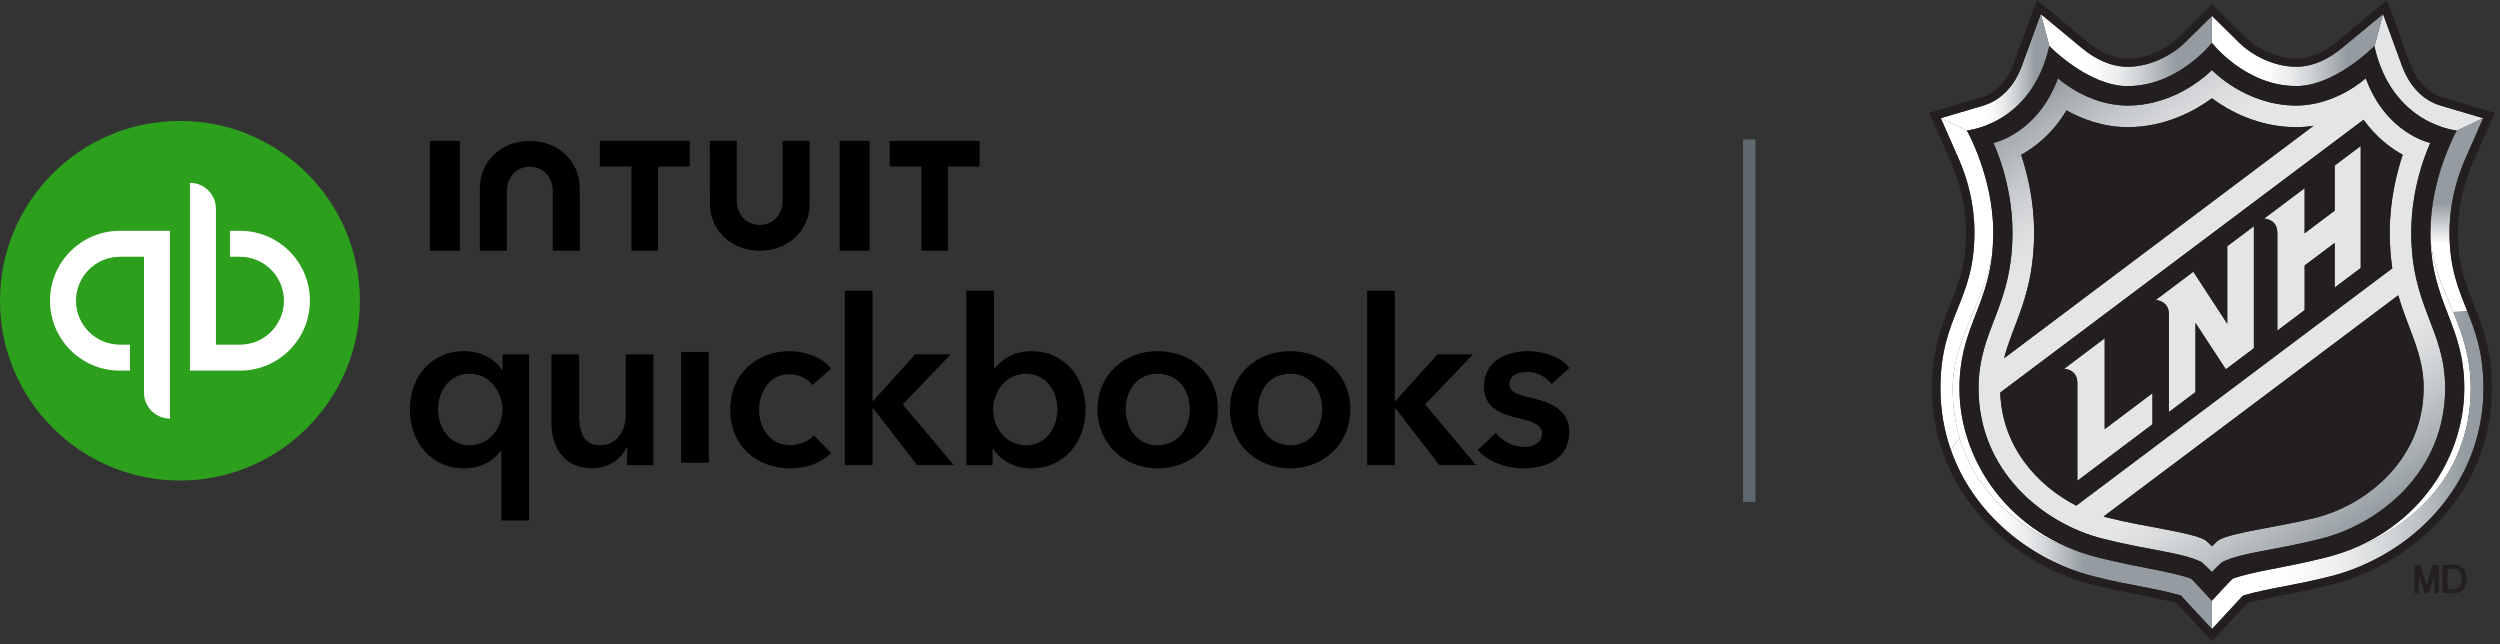 <svg width="194" height="50" viewBox="0 0 194 50" fill="none" xmlns="http://www.w3.org/2000/svg">
<rect x="0" y="0" width="194" height="50" fill="#333333" stroke="none"/>
<path d="M13.963 37.288C21.674 37.288 27.926 31.041 27.926 23.335C27.926 15.629 21.674 9.382 13.963 9.382C6.251 9.382 0 15.629 0 23.335C0 31.041 6.251 37.288 13.963 37.288Z" fill="#2CA01C"/>
<path d="M9.309 17.909C6.308 17.909 3.879 20.34 3.879 23.335C3.879 26.333 6.308 28.761 9.309 28.761C9.566 28.761 9.827 28.761 10.084 28.761V26.745H9.309C7.425 26.745 5.896 25.217 5.896 23.335C5.896 21.453 7.425 19.924 9.309 19.924H11.174C11.174 19.924 11.174 30.268 11.174 30.466C11.174 31.579 12.076 32.482 13.19 32.482V17.909C13.19 17.909 11.102 17.909 9.309 17.909Z" fill="white"/>
<path d="M18.62 28.761C21.621 28.761 24.05 26.33 24.05 23.335C24.05 20.337 21.621 17.909 18.62 17.909C18.363 17.909 18.102 17.909 17.845 17.909V19.924H18.62C20.504 19.924 22.033 21.453 22.033 23.335C22.033 25.217 20.504 26.746 18.62 26.746H16.755C16.755 26.746 16.755 16.402 16.755 16.203C16.755 15.09 15.852 14.188 14.739 14.188V28.761C14.739 28.761 16.827 28.761 18.62 28.761Z" fill="white"/>
<path d="M41.057 40.388H38.91V34.947H38.873C38.317 35.805 37.225 36.342 36.028 36.342C33.415 36.342 31.804 34.265 31.804 31.759C31.804 29.216 33.523 27.248 35.973 27.248C37.546 27.248 38.515 28.016 38.944 28.698H38.996V27.498H41.054V40.388H41.057ZM36.46 34.552C38.033 34.552 38.984 33.139 38.984 31.797C38.984 30.454 38.037 29.004 36.46 29.004C34.797 29.004 33.992 30.417 33.992 31.759C33.989 33.102 34.794 34.552 36.46 34.552Z" fill="black"/>
<path d="M50.701 36.092H48.662V34.713H48.625C48.248 35.571 47.23 36.342 45.959 36.342C43.722 36.342 42.791 34.623 42.791 32.87V27.5H44.938V32.262C44.938 33.284 45.169 34.552 46.549 34.552C47.909 34.552 48.554 33.37 48.554 32.225V27.5H50.701V36.092Z" fill="black"/>
<path d="M52.855 27.312H55.002V35.904H52.855V27.312Z" fill="black"/>
<path d="M63.036 29.88C62.697 29.395 61.962 29.037 61.265 29.037C59.691 29.037 58.902 30.451 58.902 31.793C58.902 33.136 59.707 34.549 61.336 34.549C61.999 34.549 62.73 34.281 63.144 33.781L64.486 35.142C63.77 35.91 62.588 36.342 61.317 36.342C58.775 36.342 56.665 34.66 56.665 31.796C56.665 29.003 58.741 27.25 61.265 27.25C62.518 27.25 63.823 27.75 64.504 28.593L63.036 29.88Z" fill="black"/>
<path d="M65.56 22.56H67.707V31.114H67.76L71.017 27.497H73.772L70.052 31.383L74.007 36.089H71.163L67.763 31.685H67.71V36.089H65.563V22.56H65.56Z" fill="black"/>
<path d="M77.136 22.56V28.593H77.188C77.635 28.038 78.493 27.25 80.07 27.25C82.522 27.25 84.238 29.219 84.238 31.762C84.238 34.268 82.627 36.345 80.014 36.345C78.814 36.345 77.65 35.79 77.061 34.805H77.025V36.095H74.985V22.56H77.136ZM79.588 29.003C78.015 29.003 77.064 30.454 77.064 31.796C77.064 33.139 78.011 34.552 79.588 34.552C81.251 34.552 82.056 33.102 82.056 31.759C82.056 30.417 81.251 29.003 79.588 29.003Z" fill="black"/>
<path d="M89.84 27.25C92.435 27.25 94.512 29.059 94.512 31.762C94.512 34.466 92.435 36.345 89.84 36.345C87.246 36.345 85.169 34.466 85.169 31.762C85.169 29.059 87.246 27.25 89.84 27.25ZM89.84 34.552C91.54 34.552 92.327 33.102 92.327 31.759C92.327 30.417 91.54 29.003 89.84 29.003C88.14 29.003 87.354 30.417 87.354 31.759C87.354 33.102 88.14 34.552 89.84 34.552Z" fill="black"/>
<path d="M100.114 27.25C102.708 27.25 104.785 29.059 104.785 31.762C104.785 34.466 102.708 36.345 100.114 36.345C97.519 36.345 95.443 34.466 95.443 31.762C95.443 29.059 97.519 27.25 100.114 27.25ZM100.114 34.552C101.814 34.552 102.601 33.102 102.601 31.759C102.601 30.417 101.814 29.003 100.114 29.003C98.414 29.003 97.627 30.417 97.627 31.759C97.624 33.102 98.414 34.552 100.114 34.552Z" fill="black"/>
<path d="M106.09 22.56H108.237V31.114H108.29L111.548 27.497H114.303L110.582 31.383L114.538 36.089H111.693L108.293 31.685H108.241V36.089H106.093V22.56H106.09Z" fill="black"/>
<path d="M120.397 29.791C120.02 29.291 119.304 28.858 118.517 28.858C117.839 28.858 117.138 29.108 117.138 29.791C117.138 30.454 117.802 30.633 118.999 30.917C120.27 31.223 121.772 31.793 121.772 33.475C121.772 35.571 120.072 36.339 118.194 36.339C116.87 36.339 115.491 35.839 114.667 34.926L116.08 33.602C116.546 34.21 117.351 34.676 118.28 34.676C118.906 34.676 119.659 34.426 119.659 33.654C119.659 32.938 118.995 32.722 117.691 32.42C116.419 32.114 115.149 31.596 115.149 29.985C115.149 28.069 116.867 27.248 118.567 27.248C119.801 27.248 121.09 27.677 121.788 28.553L120.397 29.791Z" fill="black"/>
<path d="M55.088 15.794C55.088 17.911 56.793 19.459 58.959 19.459C61.126 19.459 62.833 17.914 62.833 15.794V10.932H60.733V15.545C60.733 16.688 59.964 17.452 58.953 17.452C57.939 17.452 57.173 16.688 57.173 15.545V10.932H55.076L55.088 15.794Z" fill="black"/>
<path d="M69.039 12.924H71.501V19.459H73.562V12.924H76.02V10.932H69.039V12.924Z" fill="black"/>
<path d="M67.488 10.932H65.16V19.459H67.488V10.932Z" fill="black"/>
<path d="M46.543 12.924H49.005V19.459H51.066V12.924H53.525V10.932H46.543V12.924Z" fill="black"/>
<path d="M35.683 10.932H33.356V19.459H35.683V15.197V10.932Z" fill="black"/>
<path d="M44.986 14.597C44.986 12.48 43.277 10.932 41.11 10.932C38.943 10.932 37.234 12.477 37.234 14.597V19.459H39.332V14.846C39.332 13.703 40.102 12.939 41.113 12.939C42.124 12.939 42.894 13.703 42.894 14.846V19.459H44.992L44.986 14.597Z" fill="black"/>
<path d="M135.267 10.82H136.226V38.95H135.267V10.82Z" fill="#5D686F"/>
<g clip-path="url(#clip0_290_53345)">
<path d="M152.053 30.135C152.053 25.615 154.174 23.896 154.609 19.616C154.011 23.368 151.524 26.446 151.524 30.135C151.524 31.558 151.719 32.848 152.072 34.025C153.633 39.225 158.285 42.115 162.786 43.26C155.849 41.504 152.053 35.681 152.053 30.135Z" fill="white"/>
<path d="M190.371 24.205C189.528 22.159 188.602 20.314 188.602 18.042C188.602 23.544 191.234 25.099 191.234 30.135C191.234 35.681 187.431 41.504 180.5 43.261C186.758 41.68 191.731 37.097 191.731 30.135C191.731 27.774 191.083 25.924 190.371 24.205Z" fill="white"/>
<path d="M189.434 8.209C188.017 7.787 186.979 6.717 186.362 5.024L184.926 1.089L184.259 3.582C185.625 9.701 190.655 10.136 190.655 10.136L192.695 9.172L189.434 8.209Z" fill="#E4E5E6"/>
<path d="M172.833 25.118L170.202 21.082L167.281 23.279C167.281 23.279 168.307 23.305 168.307 24.381V31.973L170.372 30.424V25.055L172.726 28.655L174.904 27.019V17.551L172.839 19.099V25.111L172.833 25.118Z" fill="#E4E5E6"/>
<path d="M181.168 16.349L178.839 18.099V14.599L175.698 16.959C175.698 16.959 176.724 16.985 176.724 18.061V25.653L178.845 24.06V20.598L181.174 18.848V22.31L183.195 20.793V11.325L181.174 12.842V16.342L181.168 16.349Z" fill="#E4E5E6"/>
<path d="M163.321 26.251L160.18 28.612C160.18 28.612 161.206 28.643 161.206 29.713V37.305L167.035 32.924V30.506L163.328 33.295V26.245L163.321 26.251Z" fill="#E4E5E6"/>
<path d="M153.211 18.054C153.211 23.43 150.573 24.494 150.573 30.135C150.573 31.853 150.863 33.465 151.392 34.944C151.556 34.604 151.801 34.277 152.078 34.025C151.726 32.848 151.53 31.551 151.53 30.135C151.53 26.446 154.017 23.367 154.615 19.616C154.665 19.131 154.691 18.608 154.691 18.042C154.691 13.755 152.645 10.129 152.645 10.129L150.605 9.166L151.99 12.313C152.689 13.899 153.217 15.845 153.217 18.048L153.211 18.054Z" fill="url(#paint0_linear_290_53345)"/>
<path d="M188.603 18.042C188.603 20.314 189.528 22.159 190.371 24.205L191.473 24.167C190.793 22.461 190.082 20.831 190.082 18.048C190.082 15.845 190.611 13.899 191.309 12.313L192.694 9.166L190.655 10.129C190.655 10.129 188.609 13.748 188.609 18.042H188.603Z" fill="url(#paint1_linear_290_53345)"/>
<path d="M170.038 44.91C168.364 44.305 166.091 44.091 162.792 43.26C158.291 42.121 153.639 39.225 152.078 34.025C151.801 34.277 151.556 34.605 151.392 34.944C153.167 39.962 157.618 43.474 162.421 44.715C165.499 45.489 166.935 45.571 169.226 46.207C169.522 46.521 171.643 48.813 171.643 48.813V46.616C171.643 46.616 170.252 45.105 170.038 44.904V44.91Z" fill="url(#paint2_linear_290_53345)"/>
<path d="M163.157 41.8C166.827 42.731 169.226 42.839 170.831 43.613C170.831 43.613 171.417 44.148 171.637 44.393C171.857 44.148 172.443 43.613 172.443 43.613C174.054 42.839 176.453 42.731 180.117 41.8C184.75 40.623 189.742 36.543 189.742 30.135C189.742 25.546 187.11 23.865 187.11 18.042C187.11 14.114 188.596 11.092 188.596 11.092C188.596 11.092 185.172 10.399 183.579 6.068C183.579 6.068 181.306 8.19 178.171 8.19C174.243 8.19 171.637 5.433 171.637 5.433C171.637 5.433 169.031 8.19 165.103 8.19C161.968 8.19 159.695 6.068 159.695 6.068C158.102 10.399 154.678 11.092 154.678 11.092C154.678 11.092 156.163 14.114 156.163 18.042C156.163 23.865 153.532 25.546 153.532 30.135C153.532 36.55 158.53 40.629 163.157 41.8ZM188.074 30.135C188.074 35.574 183.743 39.15 179.714 40.176C176.812 40.912 173.255 41.296 172.185 41.907C171.939 42.083 171.649 42.398 171.649 42.398C171.649 42.398 171.354 42.083 171.114 41.907C170.038 41.296 166.487 40.912 163.579 40.176C163.472 40.151 163.359 40.119 163.252 40.087L186.116 22.921C186.896 25.646 188.086 27.428 188.086 30.141L188.074 30.135ZM186.449 12.011C185.984 13.402 185.442 15.555 185.442 18.042C185.442 19.074 185.518 19.993 185.644 20.818L161.118 39.238C158.046 37.658 155.358 34.63 155.219 30.462L183.409 9.292C184.391 10.658 185.524 11.501 186.449 12.005V12.011ZM157.844 18.042C157.844 15.549 157.303 13.402 156.837 12.011C157.92 11.419 159.273 10.368 160.356 8.561C161.521 9.21 163.164 9.864 165.103 9.864C168.036 9.864 170.328 8.586 171.637 7.623C172.946 8.586 175.238 9.864 178.171 9.864C178.637 9.864 179.09 9.827 179.525 9.757L155.515 27.799C156.207 25.086 157.844 22.839 157.844 18.042Z" fill="url(#paint3_linear_290_53345)"/>
<path d="M165.109 6.685C169.05 6.685 171.643 3.336 171.643 3.336V1.234L169.578 3.273C168.515 4.325 166.821 5.181 165.103 5.181C163.825 5.181 162.616 4.608 161.565 3.739L158.367 1.089L159.034 3.582C159.034 3.582 162.049 6.692 165.109 6.692V6.685Z" fill="url(#paint4_linear_290_53345)"/>
<path d="M191.725 30.135C191.725 37.097 186.752 41.674 180.494 43.26C177.196 44.091 174.923 44.305 173.249 44.91C173.035 45.111 171.643 46.622 171.643 46.622V48.819C171.643 48.819 173.765 46.528 174.061 46.213C176.358 45.571 177.787 45.495 180.866 44.721C187.092 43.116 192.713 37.695 192.713 30.141C192.713 27.422 192.103 25.766 191.467 24.18L190.365 24.218C191.07 25.93 191.725 27.787 191.725 30.148V30.135Z" fill="url(#paint5_linear_290_53345)"/>
<path d="M178.184 6.685C181.244 6.685 184.259 3.575 184.259 3.575L184.926 1.083L181.722 3.733C180.671 4.608 179.462 5.174 178.184 5.174C176.472 5.174 174.772 4.318 173.714 3.267L171.65 1.227V3.324C171.65 3.324 174.243 6.673 178.184 6.673V6.685Z" fill="url(#paint6_linear_290_53345)"/>
<path d="M159.034 3.575L158.367 1.083L156.932 5.017C156.315 6.71 155.276 7.787 153.86 8.202L150.599 9.166L152.638 10.129C152.638 10.129 157.668 9.688 159.034 3.575Z" fill="url(#paint7_linear_290_53345)"/>
<path d="M161.118 39.238L185.644 20.818C185.518 19.993 185.443 19.074 185.443 18.042C185.443 15.549 185.984 13.402 186.45 12.011C185.524 11.501 184.398 10.658 183.409 9.298L155.219 30.462C155.352 34.623 158.046 37.658 161.118 39.238ZM178.839 14.598V18.099L181.168 16.348V12.848L183.189 11.331V20.799L181.168 22.316V18.854L178.839 20.604V24.066L176.718 25.659V18.067C176.718 16.991 175.691 16.965 175.691 16.965L178.833 14.605L178.839 14.598ZM170.202 21.082L172.833 25.118V19.106L174.898 17.557V27.025L172.72 28.662L170.366 25.061V30.431L168.301 31.979V24.387C168.301 23.317 167.275 23.286 167.275 23.286L170.196 21.089L170.202 21.082ZM163.321 26.251V33.301L167.029 30.513V32.93L161.2 37.311V29.719C161.2 28.649 160.174 28.618 160.174 28.618L163.315 26.257L163.321 26.251Z" fill="#231F20"/>
<path d="M154.609 19.61C154.174 23.897 152.053 25.616 152.053 30.129C152.053 35.675 155.855 41.498 162.786 43.255C166.085 44.086 168.357 44.3 170.032 44.904C170.246 45.105 171.637 46.616 171.637 46.616C171.637 46.616 173.028 45.105 173.243 44.904C174.917 44.3 177.19 44.086 180.488 43.255C187.426 41.498 191.222 35.675 191.222 30.129C191.222 25.093 188.59 23.538 188.59 18.036C188.59 13.749 190.636 10.123 190.636 10.123C190.636 10.123 185.606 9.682 184.24 3.57C184.24 3.57 181.225 6.68 178.165 6.68C174.225 6.68 171.631 3.331 171.631 3.331C171.631 3.331 169.037 6.68 165.097 6.68C162.037 6.68 159.022 3.57 159.022 3.57C157.656 9.689 152.626 10.123 152.626 10.123C152.626 10.123 154.672 13.743 154.672 18.036C154.672 18.596 154.64 19.119 154.596 19.61H154.609ZM154.684 11.092C154.684 11.092 158.109 10.4 159.702 6.069C159.702 6.069 161.974 8.19 165.109 8.19C169.037 8.19 171.644 5.433 171.644 5.433C171.644 5.433 174.25 8.19 178.178 8.19C181.313 8.19 183.586 6.069 183.586 6.069C185.178 10.4 188.603 11.092 188.603 11.092C188.603 11.092 187.117 14.114 187.117 18.042C187.117 23.865 189.748 25.546 189.748 30.135C189.748 36.55 184.756 40.63 180.123 41.8C176.453 42.732 174.055 42.839 172.449 43.613C172.449 43.613 171.864 44.148 171.644 44.394C171.423 44.148 170.838 43.613 170.838 43.613C169.226 42.839 166.828 42.732 163.164 41.8C158.531 40.623 153.539 36.544 153.539 30.135C153.539 25.546 156.17 23.865 156.17 18.042C156.17 14.114 154.684 11.092 154.684 11.092Z" fill="#231F20"/>
<path d="M155.515 27.8L179.531 9.764C179.103 9.833 178.65 9.871 178.178 9.871C175.244 9.871 172.953 8.593 171.643 7.63C170.334 8.593 168.043 9.871 165.109 9.871C163.17 9.871 161.527 9.216 160.362 8.568C159.28 10.375 157.926 11.42 156.843 12.018C157.309 13.409 157.851 15.562 157.851 18.048C157.851 22.845 156.214 25.086 155.521 27.806L155.515 27.8Z" fill="#231F20"/>
<path d="M163.246 40.081C163.353 40.113 163.466 40.144 163.573 40.17C166.475 40.906 170.032 41.29 171.108 41.901C171.348 42.077 171.644 42.392 171.644 42.392C171.644 42.392 171.939 42.077 172.179 41.901C173.255 41.29 176.806 40.906 179.708 40.17C183.737 39.144 188.068 35.568 188.068 30.129C188.068 27.416 186.878 25.634 186.097 22.908L163.233 40.075L163.246 40.081Z" fill="#231F20"/>
<path d="M152.563 18.055C152.563 23.223 149.925 24.4 149.925 30.135C149.925 38.407 156.321 43.814 162.264 45.344C165.267 46.074 166.173 46.125 168.886 46.792C169.107 47.031 171.65 49.77 171.65 49.77C171.65 49.77 174.193 47.031 174.413 46.792C177.127 46.125 178.033 46.074 181.036 45.344C186.979 43.814 193.374 38.407 193.374 30.135C193.374 24.394 190.737 23.223 190.737 18.055C190.737 16.185 191.133 14.347 191.908 12.578L193.588 8.757L189.623 7.586C188.414 7.227 187.52 6.289 186.979 4.803L185.222 0.006L181.313 3.248C180.274 4.111 179.223 4.545 178.19 4.545C176.806 4.545 175.232 3.872 174.174 2.827L171.656 0.334L169.138 2.827C168.08 3.872 166.507 4.545 165.122 4.545C164.083 4.545 163.038 4.111 161.999 3.248L158.071 0L156.315 4.797C155.767 6.289 154.879 7.227 153.671 7.579L149.705 8.75L151.386 12.572C152.16 14.334 152.557 16.179 152.557 18.048L152.563 18.055ZM153.86 8.209C155.276 7.787 156.315 6.717 156.932 5.024L158.367 1.089L161.571 3.739C162.629 4.614 163.831 5.181 165.109 5.181C166.821 5.181 168.521 4.325 169.585 3.273L171.65 1.234L173.715 3.273C174.779 4.325 176.472 5.181 178.184 5.181C179.462 5.181 180.671 4.608 181.722 3.739L184.926 1.089L186.362 5.024C186.979 6.717 188.017 7.793 189.434 8.209L192.695 9.172L191.31 12.32C190.611 13.906 190.082 15.851 190.082 18.055C190.082 20.837 190.787 22.468 191.473 24.174C192.109 25.76 192.72 27.416 192.72 30.135C192.72 37.689 187.098 43.116 180.872 44.715C177.794 45.489 176.359 45.571 174.067 46.207C173.771 46.521 171.65 48.813 171.65 48.813C171.65 48.813 169.528 46.521 169.232 46.207C166.941 45.565 165.506 45.489 162.427 44.715C157.618 43.474 153.173 39.962 151.398 34.944C150.876 33.465 150.58 31.854 150.58 30.135C150.58 24.494 153.218 23.424 153.218 18.055C153.218 15.851 152.689 13.906 151.99 12.32L150.605 9.172L153.866 8.209H153.86Z" fill="#231F20"/>
<path d="M189.251 46.037V43.84H188.785L188.3 45.376L187.822 43.84H187.35V46.037H187.702V44.633L188.143 46.037H188.464L188.905 44.639V46.037H189.251Z" fill="#231F20"/>
<path d="M189.541 43.833H190.453C191.133 43.833 191.423 44.325 191.423 44.929C191.423 45.533 191.133 46.024 190.453 46.024H189.541V43.827V43.833ZM189.925 45.716H190.302C190.907 45.716 191.032 45.37 191.032 44.929C191.032 44.488 190.907 44.142 190.302 44.142H189.925V45.709V45.716Z" fill="#231F20"/>
</g>
<defs>
<linearGradient id="paint0_linear_290_53345" x1="185.859" y1="53.647" x2="191.228" y2="53.647" gradientUnits="userSpaceOnUse">
<stop offset="0.11" stop-color="white"/>
<stop offset="0.24" stop-color="#DCDFE0"/>
<stop offset="0.44" stop-color="#A8AEB2"/>
<stop offset="0.54" stop-color="#949CA1"/>
</linearGradient>
<linearGradient id="paint1_linear_290_53345" x1="190.648" y1="24.205" x2="190.648" y2="9.172" gradientUnits="userSpaceOnUse">
<stop stop-color="white"/>
<stop offset="0.35" stop-color="white"/>
<stop offset="0.56" stop-color="#949CA1"/>
<stop offset="1" stop-color="#949CA1"/>
</linearGradient>
<linearGradient id="paint2_linear_290_53345" x1="151.392" y1="41.422" x2="171.643" y2="41.422" gradientUnits="userSpaceOnUse">
<stop offset="0.15" stop-color="white"/>
<stop offset="0.21" stop-color="#F9FAFA"/>
<stop offset="0.29" stop-color="#EAECED"/>
<stop offset="0.37" stop-color="#D1D4D7"/>
<stop offset="0.45" stop-color="#AEB4B8"/>
<stop offset="0.51" stop-color="#949CA1"/>
</linearGradient>
<linearGradient id="paint3_linear_290_53345" x1="183.661" y1="40.396" x2="159.651" y2="6.106" gradientUnits="userSpaceOnUse">
<stop stop-color="#949CA1"/>
<stop offset="0.01" stop-color="#98A0A5"/>
<stop offset="0.12" stop-color="#C1C5C8"/>
<stop offset="0.2" stop-color="#DADCDE"/>
<stop offset="0.25" stop-color="#E4E5E6"/>
<stop offset="0.75" stop-color="#E4E5E6"/>
<stop offset="0.8" stop-color="#DCDDDF"/>
<stop offset="0.88" stop-color="#C6C9CC"/>
<stop offset="0.97" stop-color="#A3A9AD"/>
<stop offset="1" stop-color="#949CA1"/>
</linearGradient>
<linearGradient id="paint4_linear_290_53345" x1="158.367" y1="3.884" x2="171.643" y2="3.884" gradientUnits="userSpaceOnUse">
<stop offset="0.25" stop-color="white"/>
<stop offset="0.34" stop-color="#F9FAFA"/>
<stop offset="0.45" stop-color="#EAECED"/>
<stop offset="0.57" stop-color="#D1D4D7"/>
<stop offset="0.7" stop-color="#AEB4B8"/>
<stop offset="0.79" stop-color="#949CA1"/>
</linearGradient>
<linearGradient id="paint5_linear_290_53345" x1="171.643" y1="36.493" x2="192.713" y2="36.493" gradientUnits="userSpaceOnUse">
<stop offset="0.2" stop-color="white"/>
<stop offset="0.33" stop-color="#FAFAFA"/>
<stop offset="0.47" stop-color="#EDEEEF"/>
<stop offset="0.63" stop-color="#D6D9DB"/>
<stop offset="0.79" stop-color="#B7BDC0"/>
<stop offset="0.93" stop-color="#949CA1"/>
</linearGradient>
<linearGradient id="paint6_linear_290_53345" x1="171.643" y1="3.884" x2="184.926" y2="3.884" gradientUnits="userSpaceOnUse">
<stop offset="0.25" stop-color="white"/>
<stop offset="0.34" stop-color="#F9FAFA"/>
<stop offset="0.45" stop-color="#EAECED"/>
<stop offset="0.57" stop-color="#D1D4D7"/>
<stop offset="0.7" stop-color="#AEB4B8"/>
<stop offset="0.79" stop-color="#949CA1"/>
</linearGradient>
<linearGradient id="paint7_linear_290_53345" x1="150.599" y1="5.609" x2="159.034" y2="5.609" gradientUnits="userSpaceOnUse">
<stop offset="0.39" stop-color="white"/>
<stop offset="0.47" stop-color="#F9FAFA"/>
<stop offset="0.57" stop-color="#EAECED"/>
<stop offset="0.68" stop-color="#D1D4D7"/>
<stop offset="0.79" stop-color="#AEB4B8"/>
<stop offset="0.87" stop-color="#949CA1"/>
</linearGradient>
<clipPath id="clip0_290_53345">
<rect width="43.884" height="49.77" fill="white" transform="translate(149.705)"/>
</clipPath>
</defs>
</svg>
